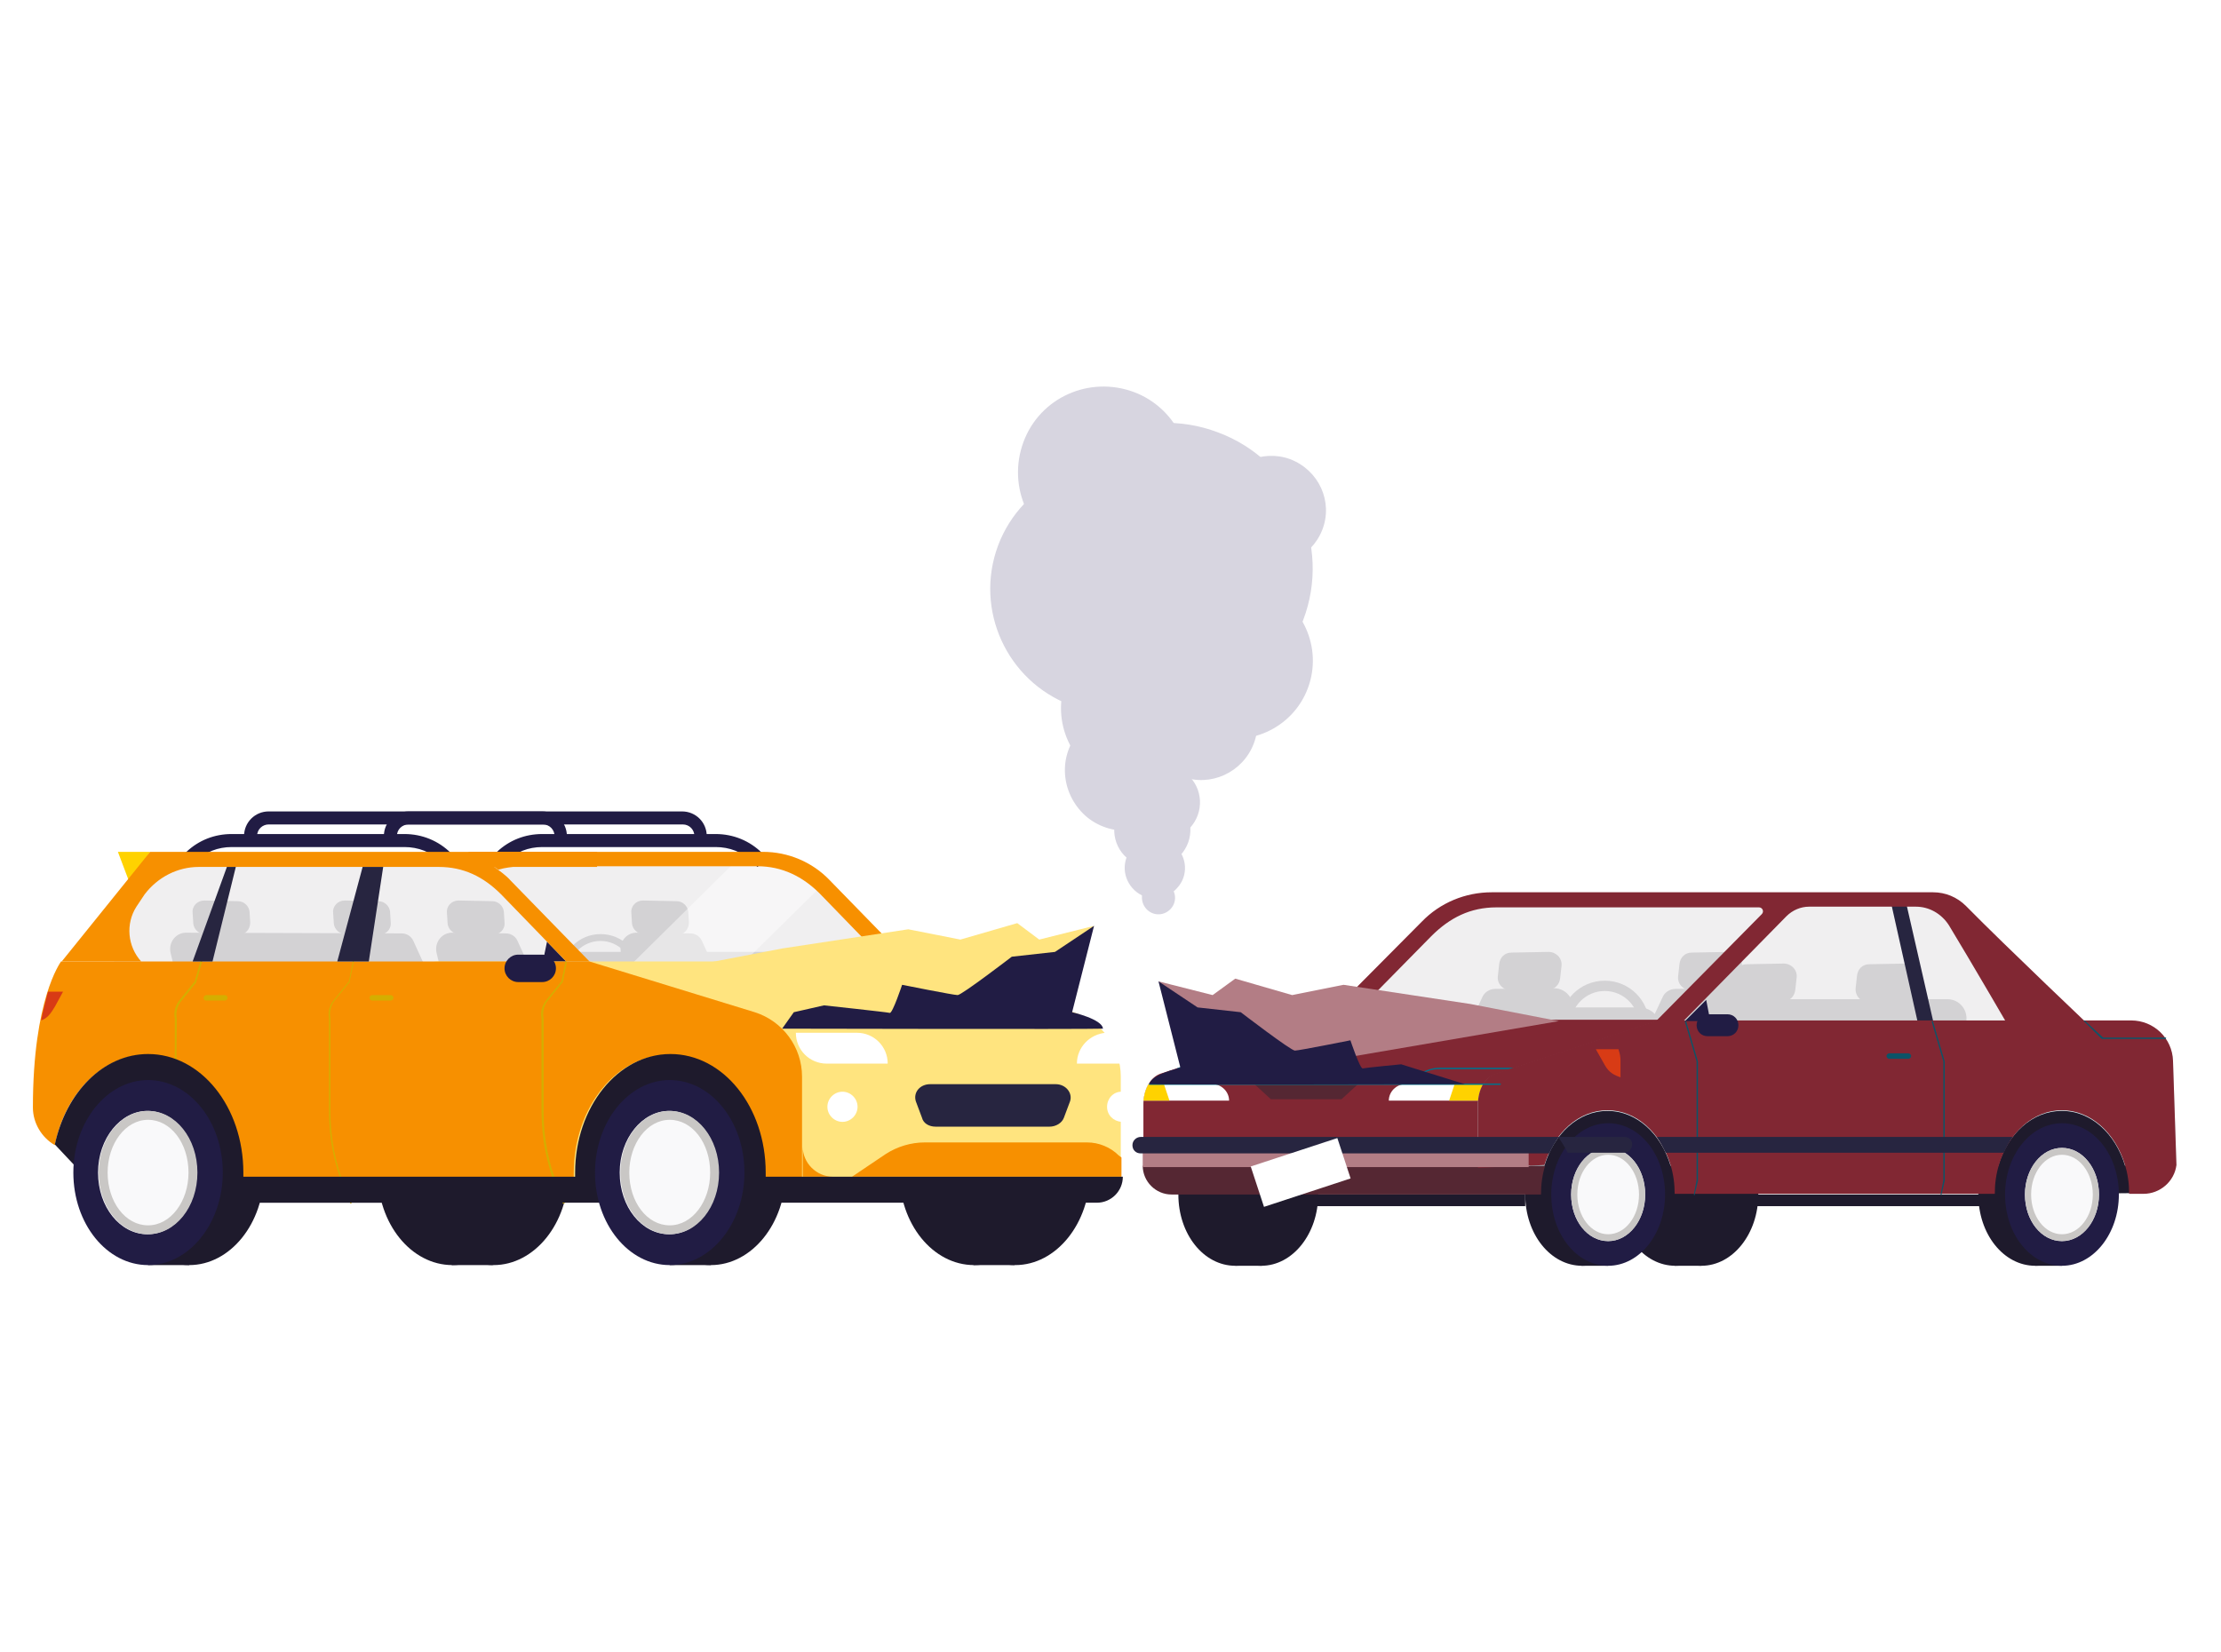 <?xml version="1.0" encoding="utf-8"?>
<!-- Generator: $$$/GeneralStr/196=Adobe Illustrator 27.6.0, SVG Export Plug-In . SVG Version: 6.00 Build 0)  -->
<svg version="1.1" id="Capa_1" xmlns="http://www.w3.org/2000/svg" xmlns:xlink="http://www.w3.org/1999/xlink" x="0px" y="0px"
	 viewBox="0 0 324 241" style="enable-background:new 0 0 324 241;" xml:space="preserve">
<style type="text/css">
	.st0{fill:#FFFFFF;}
	.st1{opacity:5.000310e-02;}
	.st2{clip-path:url(#SVGID_00000067215411778586981330000000447125751107990461_);fill:#FFFFFF;}
	.st3{clip-path:url(#SVGID_00000067215411778586981330000000447125751107990461_);fill:#C9C8C6;}
	.st4{fill:#3B3A42;}
	.st5{opacity:0.85;}
	.st6{clip-path:url(#SVGID_00000131355389350404132130000002167371351274317240_);fill:#D5D4D4;}
	.st7{opacity:0.45;}
	.st8{clip-path:url(#SVGID_00000118383632982252310310000008646177185625350047_);fill:#FFFFFF;}
	.st9{fill:#C9C8C6;}
	.st10{fill:#B37D85;}
	.st11{fill:#812733;}
	.st12{fill:#EBB728;}
	.st13{fill:#FAFAFA;}
	.st14{fill:#C4BCB6;}
	.st15{fill:#CDA9AD;}
	.st16{fill:#D5856E;}
	.st17{fill:#D5D4D4;}
	.st18{fill:#12100B;}
	.st19{fill:#AE6B56;}
	.st20{fill:#97D0D9;}
	.st21{fill:#026171;}
	.st22{fill:#1D1D1B;}
	.st23{fill:#706F6F;}
	.st24{fill:#552733;}
	.st25{clip-path:url(#SVGID_00000113345446995763053680000007010554415246650800_);fill:#C9C8C6;}
	.st26{clip-path:url(#SVGID_00000090252318463663445130000007765475586475751590_);fill:#C9C8C6;}
	.st27{clip-path:url(#SVGID_00000106835289913716366210000013535869912423308187_);fill:#EDEDED;}
	.st28{clip-path:url(#SVGID_00000102525754275103391590000004924570189848001408_);fill:#EDEDED;}
	.st29{clip-path:url(#SVGID_00000099661195297870907240000007693837698443990172_);fill:#FFFFFF;}
	.st30{clip-path:url(#SVGID_00000030487169562191989440000012352943701061716367_);fill:#EDEDED;}
	.st31{fill:#EDEDED;}
	.st32{clip-path:url(#SVGID_00000062879112157567789340000015085317421981569448_);fill:#12100B;}
	.st33{clip-path:url(#SVGID_00000062879112157567789340000015085317421981569448_);fill:#812733;}
	.st34{clip-path:url(#SVGID_00000062879112157567789340000015085317421981569448_);fill:#F8BB9D;}
	.st35{clip-path:url(#SVGID_00000062879112157567789340000015085317421981569448_);fill:url(#);}
	.st36{clip-path:url(#SVGID_00000062879112157567789340000015085317421981569448_);fill:#FFFFFF;}
	.st37{clip-path:url(#SVGID_00000062879112157567789340000015085317421981569448_);fill:#3B3A42;}
	.st38{clip-path:url(#SVGID_00000062879112157567789340000015085317421981569448_);}
	.st39{clip-path:url(#SVGID_00000062879112157567789340000015085317421981569448_);fill:#EAA482;}
	.st40{clip-path:url(#SVGID_00000062879112157567789340000015085317421981569448_);fill:#D8EDF2;}
	.st41{fill:#EFC553;}
	.st42{fill:url(#SVGID_00000034796753120096429120000008856079720249348505_);}
	.st43{fill:url(#SVGID_00000003827812140512835170000017371130597490561723_);}
	.st44{fill:url(#SVGID_00000150800314954762934580000010416329723690047403_);}
	.st45{fill:url(#SVGID_00000115494739397079333570000015363302472170321800_);}
	.st46{clip-path:url(#SVGID_00000098197217316272370880000011700701050922439069_);fill:#EDEDED;}
	.st47{fill:#BDBBBA;}
	.st48{clip-path:url(#SVGID_00000178900867098681906650000009986629503270655908_);fill:#FFFFFF;}
	.st49{clip-path:url(#SVGID_00000169533945142550916950000001955508898553351599_);fill:#FFFFFF;}
	.st50{clip-path:url(#SVGID_00000055675697492779421550000018084503473290169222_);fill:#FFFFFF;}
	.st51{fill:#9A8673;}
	.st52{fill:#E4E0DB;}
	.st53{fill:#D8A7A8;}
	.st54{fill:#C2B6AB;}
	.st55{fill:#E3DED8;}
	.st56{fill:#2B2522;}
	.st57{fill:#F7F8F8;}
	.st58{opacity:0.5;fill:#EBB728;}
	.st59{filter:url(#Adobe_OpacityMaskFilter);}
	
		.st60{clip-path:url(#SVGID_00000100352914553544901840000011651181425940303549_);fill:url(#SVGID_00000178170940175313146250000017196301358254473132_);}
	
		.st61{clip-path:url(#SVGID_00000100352914553544901840000011651181425940303549_);mask:url(#SVGID_00000129911383657963007560000006986756547156297867_);fill:url(#SVGID_00000065034889965973212040000017822987049854840224_);}
	.st62{filter:url(#Adobe_OpacityMaskFilter_00000057841476371333881010000015576564426946119607_);}
	
		.st63{clip-path:url(#SVGID_00000135670340122615311750000010248077316394784659_);fill:url(#SVGID_00000153705762527075656490000011374805665151475328_);}
	
		.st64{clip-path:url(#SVGID_00000135670340122615311750000010248077316394784659_);mask:url(#SVGID_00000087395941942911161790000010899191863150748606_);fill:url(#SVGID_00000138573763437729016750000001929869870105069746_);}
	.st65{clip-path:url(#SVGID_00000066513899161513392100000000466027966952482477_);fill:#EDEDED;}
	.st66{fill:#D5ECEF;}
	.st67{clip-path:url(#SVGID_00000061452973922551901700000000596395773572355214_);fill:#552733;}
	.st68{clip-path:url(#SVGID_00000061452973922551901700000000596395773572355214_);fill:#FFFFFF;}
	.st69{clip-path:url(#SVGID_00000061452973922551901700000000596395773572355214_);fill:#812733;}
	.st70{fill:#F79000;}
	.st71{fill:#E3E3E3;}
	.st72{fill:#FFD100;}
	.st73{fill:#D7D5E0;}
	.st74{fill:#FFFFFF;stroke:#000000;stroke-width:0.496;stroke-miterlimit:10;}
	.st75{fill:#3B3A43;}
	.st76{clip-path:url(#SVGID_00000079473187032410109900000010066232662974669964_);fill:#EDECED;}
	.st77{clip-path:url(#SVGID_00000047050149032135310490000014836290504214391974_);fill:#FFFFFF;}
	.st78{fill:#211C44;}
	.st79{fill:#272540;}
	.st80{fill:#D4AE00;}
	.st81{clip-path:url(#SVGID_00000079446892225128649760000010314445899576851331_);fill:#EDECED;}
	.st82{clip-path:url(#SVGID_00000031175811544818705140000006156972391211964863_);fill:#FFFFFF;}
	.st83{fill:#1E1A2C;}
	.st84{fill:#FFE47F;}
	.st85{fill:#FFD200;}
	.st86{fill:#D83B15;}
	.st87{fill:#F9F9FA;}
	.st88{fill:#C9C7C5;}
	.st89{clip-path:url(#SVGID_00000051366889653985863220000010604792129709615768_);fill:#EDECED;}
	.st90{fill:#00718C;}
	.st91{fill:#D4EBEF;}
	.st92{fill:#0C5468;}
	.st93{clip-path:url(#SVGID_00000029040636484926506520000010797063838179725454_);fill:#00718C;}
	.st94{clip-path:url(#SVGID_00000029040636484926506520000010797063838179725454_);fill:#FFFFFF;}
	.st95{clip-path:url(#SVGID_00000029040636484926506520000010797063838179725454_);fill:#FFD200;}
	.st96{clip-path:url(#SVGID_00000049921394389599883950000009448771303021657763_);}
	.st97{clip-path:url(#SVGID_00000061473613904941885230000013686763644432443067_);}
	.st98{clip-path:url(#SVGID_00000098943260861088294870000004630354644503448742_);}
	.st99{fill:#B6735A;}
	.st100{fill:#D2D0D0;}
	.st101{fill:#BDBABA;}
	.st102{fill:#683A29;}
	.st103{fill:#8B5744;}
	.st104{fill:#ECA684;}
</style>
<g>
	<path class="st75" d="M26.2,144.5l-1.3-5.4c-0.4-1.6,0.8-3.1,2.4-3l31.3,0.1c0.7,0,1.4,0.4,1.7,1.1l3.2,7L26.2,144.5z"/>
	<path class="st75" d="M55.3,136.4l-4.9-0.1c-0.9,0-1.6-0.7-1.7-1.5l-0.1-1.6c-0.1-1,0.7-1.8,1.7-1.8l4.9,0.1c0.9,0,1.6,0.7,1.7,1.5
		l0.1,1.6C57.1,135.6,56.3,136.4,55.3,136.4"/>
	<path class="st75" d="M34.8,136.4l-4.9-0.1c-0.9,0-1.6-0.7-1.7-1.5l-0.1-1.6c-0.1-1,0.7-1.8,1.7-1.8l4.9,0.1c0.9,0,1.6,0.7,1.7,1.5
		l0.1,1.6C36.5,135.6,35.8,136.4,34.8,136.4"/>
	<path class="st75" d="M91.9,144.5l-1.3-5.4c-0.4-1.6,0.8-3.1,2.4-3l7.7,0.1c0.7,0,1.4,0.4,1.7,1.1l3.2,7L91.9,144.5z"/>
	<path class="st75" d="M98.8,136.4l-4.9-0.1c-0.9,0-1.6-0.7-1.7-1.5l-0.1-1.6c-0.1-1,0.7-1.8,1.7-1.8l4.9,0.1c0.9,0,1.6,0.7,1.7,1.5
		l0.1,1.6C100.5,135.6,99.8,136.4,98.8,136.4"/>
	<path class="st75" d="M65,144.5l-1.3-5.4c-0.4-1.6,0.8-3.1,2.4-3l7.7,0.1c0.7,0,1.4,0.4,1.7,1.1l3.2,7L65,144.5z"/>
	<path class="st75" d="M71.9,136.4l-4.9-0.1c-0.9,0-1.6-0.7-1.7-1.5l-0.1-1.6c-0.1-1,0.7-1.8,1.7-1.8l4.9,0.1c0.9,0,1.6,0.7,1.7,1.5
		l0.1,1.6C73.7,135.6,72.9,136.4,71.9,136.4"/>
	<path class="st75" d="M87.6,147.7c-3.1,0-5.7-2.5-5.7-5.7c0-3.1,2.5-5.7,5.7-5.7s5.7,2.5,5.7,5.7C93.3,145.1,90.8,147.7,87.6,147.7
		 M87.6,137.3c-2.6,0-4.7,2.1-4.7,4.7s2.1,4.7,4.7,4.7s4.7-2.1,4.7-4.7S90.2,137.3,87.6,137.3"/>
	<path class="st75" d="M83.3,138.9h32.7c0.9,0,1.6,0.7,1.6,1.6H83.3V138.9z"/>
	<polygon class="st75" points="126.2,137.2 125.6,140.3 129.2,140.3 	"/>
	<g class="st5">
		<g>
			<defs>
				<rect id="SVGID_00000011006181601731957890000017538019526173852800_" x="16.2" y="125.4" width="116.2" height="17"/>
			</defs>
			<clipPath id="SVGID_00000003102385543329456210000009692225479214827916_">
				<use xlink:href="#SVGID_00000011006181601731957890000017538019526173852800_"  style="overflow:visible;"/>
			</clipPath>
			<path style="clip-path:url(#SVGID_00000003102385543329456210000009692225479214827916_);fill:#EDECED;" d="M20,125.4h89.8
				c3.8,0,7.4,1.5,10,4.2l12.6,12.8H16.2L20,125.4z"/>
		</g>
	</g>
	<g class="st7">
		<g>
			<defs>
				<rect id="SVGID_00000106121508015484150310000016627237467616458674_" x="90.4" y="125.4" width="29.2" height="17"/>
			</defs>
			<clipPath id="SVGID_00000036235522719840893020000005168801209451898521_">
				<use xlink:href="#SVGID_00000106121508015484150310000016627237467616458674_"  style="overflow:visible;"/>
			</clipPath>
			<path style="clip-path:url(#SVGID_00000036235522719840893020000005168801209451898521_);fill:#FFFFFF;" d="M107.6,125.4h2.1
				c3.7,0,7.2,1.5,9.9,4.1l-13.1,12.9H90.4L107.6,125.4z"/>
		</g>
	</g>
	<path class="st83" d="M61.1,171.1c0,7.5,4.9,13.5,10.9,13.5c6,0,10.9-6.1,10.9-13.5c0-7.5-4.9-13.5-10.9-13.5
		C65.9,157.6,61.1,163.7,61.1,171.1"/>
	<path class="st83" d="M137.2,171.1c0,7.5,4.9,13.5,10.9,13.5c6,0,10.9-6.1,10.9-13.5c0-7.5-4.9-13.5-10.9-13.5
		C142,157.6,137.2,163.7,137.2,171.1"/>
	<rect x="142" y="157.6" class="st83" width="6" height="27"/>
	<path class="st83" d="M131.2,171.1c0,7.5,4.9,13.5,10.9,13.5c6,0,10.9-6.1,10.9-13.5c0-7.5-4.9-13.5-10.9-13.5
		C136,157.6,131.2,163.7,131.2,171.1"/>
	<rect x="65.9" y="157.6" class="st83" width="6" height="27"/>
	<path class="st83" d="M55.1,171.1c0,7.5,4.9,13.5,10.9,13.5c6,0,10.9-6.1,10.9-13.5c0-7.5-4.9-13.5-10.9-13.5
		C59.9,157.6,55.1,163.7,55.1,171.1"/>
	<path class="st78" d="M110.5,126.5l-0.7-0.7c-1.5-1.5-3.4-2.2-5.4-2.2H79.1c-2,0-3.8,0.7-5.3,2.1l-0.7,0.7l-1.3-1.4l0.7-0.7
		c1.8-1.7,4.1-2.6,6.6-2.6h25.3c2.6,0,5,1,6.8,2.8l0.7,0.7L110.5,126.5z"/>
	<path class="st78" d="M132.7,143.3h3.5c1.1,0,2-0.9,2-2c0-1.1-0.9-2-2-2h-3.5c-1.1,0-2,0.9-2,2
		C130.7,142.4,131.6,143.3,132.7,143.3"/>
	<path class="st78" d="M65.1,126.5l-0.7-0.7c-1.5-1.5-3.4-2.2-5.4-2.2H33.8c-2,0-3.8,0.7-5.3,2.1l-0.7,0.7l-1.3-1.4l0.7-0.7
		c1.8-1.7,4.1-2.6,6.6-2.6H59c2.6,0,5,1,6.8,2.8l0.7,0.7L65.1,126.5z"/>
	<path class="st84" d="M63.9,140.3h68.6l24.1,7.4c4.1,1.3,6.9,5.1,6.9,9.4v14.7H78.9l-13.6-4.1c-2.6-0.8-4.5-3.2-4.5-6v-18.3
		C60.9,141.6,62.2,140.3,63.9,140.3"/>
	<path class="st83" d="M16.7,171.1c0,7.5,4.9,13.5,10.9,13.5c6,0,10.9-6.1,10.9-13.5c0-7.5-4.9-13.5-10.9-13.5
		C21.5,157.6,16.7,163.7,16.7,171.1"/>
	<path class="st83" d="M92.8,171.1c0,7.5,4.9,13.5,10.9,13.5c6,0,10.9-6.1,10.9-13.5c0-7.5-4.9-13.5-10.9-13.5
		C97.6,157.6,92.8,163.7,92.8,171.1"/>
	<path class="st70" d="M134.9,166.7h23.7c1.7,0,3.4,0.7,4.6,1.9l0.4,0.3v2.8h-39.3l4.9-3.3C130.9,167.3,132.9,166.7,134.9,166.7"/>
	<path class="st70" d="M117.1,171.7h4.4c-2.4,0-4.4-2-4.4-4.4V171.7z"/>
	<path class="st0" d="M120.7,161.5c0,1.2,1,2.2,2.2,2.2c1.2,0,2.2-1,2.2-2.2c0-1.2-1-2.2-2.2-2.2
		C121.7,159.3,120.7,160.3,120.7,161.5"/>
	<path class="st0" d="M163.6,163.7c-1.2-0.1-2.1-1-2.1-2.2c0-1.2,0.9-2.2,2.1-2.2V163.7z"/>
	<polygon class="st85" points="21.9,124.3 17.2,124.3 18.9,128.8 	"/>
	<polygon class="st78" points="79.8,137.4 79.2,140.3 82.6,140.3 	"/>
	<path class="st78" d="M103.2,123h-1.9v-1c0-0.9-0.7-1.7-1.7-1.7H59.6c-0.9,0-1.7,0.7-1.7,1.7v1H56v-1c0-2,1.6-3.6,3.6-3.6h39.9
		c2,0,3.6,1.6,3.6,3.6V123z"/>
	<path class="st78" d="M82.8,123h-1.9v-1c0-0.9-0.7-1.7-1.7-1.7H39.2c-0.9,0-1.7,0.7-1.7,1.7v1h-1.9v-1c0-2,1.6-3.6,3.6-3.6h39.9
		c2,0,3.6,1.6,3.6,3.6V123z"/>
	<rect x="97.7" y="157.6" class="st83" width="6" height="27"/>
	<rect x="21.6" y="157.6" class="st83" width="6" height="27"/>
	<path class="st70" d="M87.1,124.3H64.8H37.6H21.9L9,140.3h11.6c-2-2.2-2.3-5.5-0.7-8l1.2-1.8c1.9-2.5,4.8-4,7.9-4h8.5H64
		c3.6,0,6.5,1.4,9.1,4l9.5,9.8H86l-11.5-11.8c-0.7-0.8-1.6-1.4-2.4-2h15V124.3z"/>
	<path class="st70" d="M72.7,126.9c-1.4-1-2.9-1.7-4.6-2.2l0.3-0.4h42.9c3.7,0,7.2,1.5,9.7,4.1l11.5,11.8h-3.4l-9.5-9.8
		c-2.5-2.5-5.5-4-9.1-4H75.7C74.7,126.5,73.7,126.6,72.7,126.9"/>
	<path class="st79" d="M136.5,164.4h16.6c0.9,0,1.8-0.5,2.1-1.3l0.9-2.4c0.4-1.2-0.6-2.5-2.1-2.5h-18.3c-1.5,0-2.5,1.2-2.1,2.5
		l0.9,2.4C134.7,163.9,135.5,164.4,136.5,164.4"/>
	<path class="st70" d="M9.2,140.3H86l24.1,7.4c4.1,1.3,6.9,5.1,6.9,9.4v14.7h-5.5c0-0.2,0-0.4,0-0.6c0-9.5-6.2-17.3-13.9-17.3
		s-13.9,7.7-13.9,17.3c0,0.2,0,0.4,0,0.6H35.4c0-0.2,0-0.4,0-0.6c0-9.5-6.2-17.3-13.9-17.3c-6.5,0-12,5.6-13.5,13.2
		c-1.9-1.1-3.2-3.2-3.2-5.5c0-15.8,4-21.1,4.1-21.3C9.1,140.3,9.1,140.3,9.2,140.3"/>
	<path class="st86" d="M7,144.7h2.2L8,146.9c-0.6,1-1.1,1.7-2,2C6.3,147.3,6.7,145.9,7,144.7"/>
	<path class="st80" d="M82.1,175.6l-0.9-2.2c-1.5-3.6-2.2-7.4-2.2-11.2l0-13.6c-0.2-1,0.1-2,0.8-2.8l2.1-2.6l0.6-2.9l0.2,0l-0.6,3
		l-2.1,2.6c-0.6,0.7-0.9,1.7-0.7,2.7l0,13.6c0,3.8,0.7,7.6,2.2,11.2l0.9,2.2L82.1,175.6z"/>
	<path class="st80" d="M25.7,158.1h-0.2l0-9.5c-0.2-1,0.1-2,0.8-2.8l2.1-2.6l4.8-16.7l0.2,0.1l-4.8,16.8l-2.1,2.6
		c-0.6,0.7-0.9,1.7-0.7,2.7L25.7,158.1z"/>
	<path class="st80" d="M51.1,175.6l-0.9-2.2c-1.5-3.6-2.2-7.4-2.2-11.2l0-13.6c-0.2-1,0.1-2,0.8-2.8l2.1-2.6l3.3-16.6l0.2,0
		L51,143.3l-2.1,2.6c-0.6,0.7-0.9,1.7-0.7,2.7l0,13.6c0,3.8,0.7,7.6,2.2,11.2l0.9,2.2L51.1,175.6z"/>
	<path class="st80" d="M54.3,146h2.7c0.2,0,0.4-0.2,0.4-0.4c0-0.2-0.2-0.4-0.4-0.4h-2.7c-0.2,0-0.4,0.2-0.4,0.4
		C53.9,145.8,54.1,146,54.3,146"/>
	<path class="st80" d="M30.1,146h2.7c0.2,0,0.4-0.2,0.4-0.4c0-0.2-0.2-0.4-0.4-0.4h-2.7c-0.2,0-0.4,0.2-0.4,0.4
		C29.7,145.8,29.8,146,30.1,146"/>
	<path class="st78" d="M75.6,143.3h3.5c1.1,0,2-0.9,2-2c0-1.1-0.9-2-2-2h-3.5c-1.1,0-2,0.9-2,2C73.6,142.4,74.5,143.3,75.6,143.3"/>
	<path class="st83" d="M21.6,153.8c7.7,0,13.9,7.7,13.9,17.3c0,0.2,0,0.4,0,0.6h48.4c0-0.2,0-0.4,0-0.6c0-9.5,6.2-17.3,13.9-17.3
		c7.7,0,13.9,7.7,13.9,17.3c0,0.2,0,0.4,0,0.6h3.1l0,0h49c0,2.1-1.7,3.8-3.8,3.8H16l-8-8.5C9.6,159.5,15,153.8,21.6,153.8"/>
	<path class="st78" d="M86.8,171.1c0,7.5,4.9,13.5,10.9,13.5c6,0,10.9-6.1,10.9-13.5c0-7.5-4.9-13.5-10.9-13.5
		C91.7,157.6,86.8,163.7,86.8,171.1"/>
	<path class="st87" d="M90.4,171.1c0,5,3.2,9,7.2,9c4,0,7.2-4,7.2-9c0-5-3.2-9-7.2-9C93.7,162.1,90.4,166.1,90.4,171.1"/>
	<path class="st88" d="M97.7,163.4c3.3,0,5.9,3.4,5.9,7.7c0,4.2-2.6,7.7-5.9,7.7c-3.3,0-5.9-3.4-5.9-7.7
		C91.8,166.9,94.4,163.4,97.7,163.4 M97.7,162.1c-4,0-7.2,4-7.2,9c0,5,3.2,9,7.2,9c4,0,7.2-4,7.2-9
		C104.9,166.1,101.7,162.1,97.7,162.1"/>
	<path class="st78" d="M10.7,171.1c0,7.5,4.9,13.5,10.9,13.5c6,0,10.9-6.1,10.9-13.5c0-7.5-4.9-13.5-10.9-13.5
		C15.6,157.6,10.7,163.7,10.7,171.1"/>
	<path class="st87" d="M14.3,171.1c0,5,3.2,9,7.2,9c4,0,7.2-4,7.2-9c0-5-3.2-9-7.2-9C17.6,162.1,14.3,166.1,14.3,171.1"/>
	<path class="st88" d="M21.6,163.4c3.3,0,5.9,3.4,5.9,7.7c0,4.2-2.6,7.7-5.9,7.7c-3.3,0-5.9-3.4-5.9-7.7
		C15.7,166.9,18.3,163.4,21.6,163.4 M21.6,162.1c-4,0-7.2,4-7.2,9c0,5,3.2,9,7.2,9c4,0,7.2-4,7.2-9
		C28.8,166.1,25.6,162.1,21.6,162.1"/>
	<path class="st0" d="M120.6,155.2h8.9c0-2.5-2-4.5-4.5-4.5h-8.9C116.1,153.2,118.1,155.2,120.6,155.2"/>
	<path class="st0" d="M161.3,150.7c-2.3,0.2-4.2,2.1-4.2,4.5h6.3C163.1,153.5,162.3,152,161.3,150.7"/>
	<polygon class="st79" points="28.1,140.3 31,140.3 34.4,126.5 33.1,126.5 	"/>
	<polygon class="st79" points="49.2,140.3 53.8,140.3 55.9,126.5 52.9,126.5 	"/>
	<path class="st75" d="M285.4,155.2l1.4-6c0.4-1.7-0.9-3.4-2.7-3.4l-27.5,0l-4.2,0c-0.8,0-1.6,0.5-1.9,1.3l-3.6,7.7L285.4,155.2z"/>
	<path class="st75" d="M240.5,156.4l1.6-6c0.4-1.7-1-3.4-3-3.4l-30.6,0l-4.6,0c-0.9,0-1.8,0.5-2.2,1.3l-4,7.7L240.5,156.4z"/>
	<path class="st75" d="M254.3,153.6l1.4-6c0.4-1.7-0.9-3.4-2.7-3.4l-8.6,0.1c-0.8,0-1.6,0.5-1.9,1.3l-3.6,7.7L254.3,153.6z"/>
	<path class="st75" d="M246.7,144.5l5.4-0.1c1,0,1.7-0.7,1.8-1.7l0.2-1.8c0.1-1.1-0.8-2-1.9-2l-5.4,0.1c-1,0-1.7,0.7-1.8,1.7
		l-0.2,1.8C244.7,143.6,245.6,144.5,246.7,144.5"/>
	<path class="st75" d="M234.1,156.1c-3.6,0-6.5-2.9-6.5-6.5c0-3.6,2.9-6.5,6.5-6.5c3.6,0,6.5,2.9,6.5,6.5
		C240.6,153.2,237.7,156.1,234.1,156.1 M234.1,144.6c-2.8,0-5,2.3-5,5c0,2.8,2.3,5,5,5c2.8,0,5-2.3,5-5
		C239.1,146.9,236.9,144.6,234.1,144.6"/>
	<path class="st75" d="M228,153.6l1.4-6c0.4-1.7-0.9-3.4-2.7-3.4l-8.6,0.1c-0.8,0-1.6,0.5-1.9,1.3l-3.6,7.7L228,153.6z"/>
	<path class="st75" d="M220.4,144.5l5.4-0.1c1,0,1.7-0.7,1.8-1.7l0.2-1.8c0.1-1.1-0.8-2-1.9-2l-5.4,0.1c-1,0-1.7,0.7-1.8,1.7
		l-0.2,1.8C218.4,143.6,219.3,144.5,220.4,144.5"/>
	<path class="st75" d="M254.7,146.2l5.4-0.1c1,0,1.7-0.7,1.8-1.7l0.2-1.8c0.1-1.1-0.8-2-1.9-2l-5.4,0.1c-1,0-1.7,0.7-1.8,1.7
		l-0.2,1.8C252.7,145.3,253.6,146.3,254.7,146.2"/>
	<path class="st75" d="M272.6,146.2l5.4-0.1c1,0,1.7-0.7,1.8-1.7l0.2-1.8c0.1-1.1-0.8-2-1.9-2l-5.4,0.1c-1,0-1.7,0.7-1.8,1.7
		l-0.2,1.8C270.6,145.3,271.5,146.3,272.6,146.2"/>
	<g class="st5">
		<g>
			<defs>
				<rect id="SVGID_00000112593509104115694020000009087380520865128328_" x="193.3" y="130.6" width="108.7" height="18.8"/>
			</defs>
			<clipPath id="SVGID_00000162317198994338093770000004656529237013916592_">
				<use xlink:href="#SVGID_00000112593509104115694020000009087380520865128328_"  style="overflow:visible;"/>
			</clipPath>
			<path style="clip-path:url(#SVGID_00000162317198994338093770000004656529237013916592_);fill:#EDECED;" d="M289.6,136.8
				c-3.9-4-9.3-6.2-14.8-6.2h-16.3h-21.6h-16.3c-5.6,0-10.9,2.2-14.8,6.2l-12.4,12.6h45h1.6H302L289.6,136.8z"/>
		</g>
	</g>
	<path class="st83" d="M188.5,174.3c0,5.7-3.7,10.4-8.3,10.4c-4.6,0-8.3-4.6-8.3-10.4c0-5.7,3.7-10.4,8.3-10.4
		C184.8,163.9,188.5,168.5,188.5,174.3"/>
	<rect x="180.2" y="163.9" class="st83" width="3.9" height="20.8"/>
	<path class="st83" d="M192.3,174.3c0,5.7-3.7,10.4-8.3,10.4c-4.6,0-8.3-4.6-8.3-10.4c0-5.7,3.7-10.4,8.3-10.4
		C188.6,163.9,192.3,168.5,192.3,174.3"/>
	<path class="st11" d="M193.2,148.8l-23.7,7.8c-1.8,0.5-2.7,2.6-2.7,4.5v8.9h101.8l-26.4-21.2H193.2z"/>
	<path class="st83" d="M252.7,174.3c0,5.7-3.7,10.4-8.3,10.4s-8.3-4.6-8.3-10.4c0-5.7,3.7-10.4,8.3-10.4S252.7,168.5,252.7,174.3"/>
	<rect x="244.3" y="163.9" class="st83" width="3.9" height="20.8"/>
	<path class="st83" d="M256.5,174.3c0,5.7-3.7,10.4-8.3,10.4c-4.6,0-8.3-4.6-8.3-10.4c0-5.7,3.7-10.4,8.3-10.4
		C252.8,163.9,256.5,168.5,256.5,174.3"/>
	<polygon class="st83" points="311.3,161 290.9,161 290.9,174.3 311.1,174.1 	"/>
	<path class="st83" d="M305.2,174.3c0,5.7-3.7,10.4-8.3,10.4c-4.6,0-8.3-4.6-8.3-10.4c0-5.7,3.7-10.4,8.3-10.4
		C301.5,163.9,305.2,168.5,305.2,174.3"/>
	<polygon class="st83" points="245.5,162.1 220.9,162.1 224.8,174.3 245.5,174.3 	"/>
	<path class="st83" d="M239.1,174.3c0,5.7-3.7,10.4-8.3,10.4c-4.6,0-8.3-4.6-8.3-10.4c0-5.7,3.7-10.4,8.3-10.4
		C235.3,163.9,239.1,168.5,239.1,174.3"/>
	<rect x="230.7" y="163.9" class="st83" width="3.9" height="20.8"/>
	<path class="st78" d="M242.9,174.3c0,5.7-3.7,10.4-8.3,10.4c-4.6,0-8.3-4.6-8.3-10.4c0-5.7,3.7-10.4,8.3-10.4
		C239.2,163.9,242.9,168.5,242.9,174.3"/>
	<path class="st87" d="M240,174.3c0,3.7-2.4,6.8-5.4,6.8c-3,0-5.4-3-5.4-6.8c0-3.7,2.4-6.8,5.4-6.8C237.6,167.5,240,170.5,240,174.3
		"/>
	<path class="st88" d="M234.6,168.5c2.5,0,4.5,2.6,4.5,5.8c0,3.2-2,5.8-4.5,5.8c-2.5,0-4.5-2.6-4.5-5.8
		C230.1,171.1,232.1,168.5,234.6,168.5 M234.6,167.5c-3,0-5.4,3-5.4,6.8s2.4,6.8,5.4,6.8c3,0,5.4-3,5.4-6.8S237.6,167.5,234.6,167.5
		"/>
	<rect x="296.9" y="163.9" class="st83" width="3.9" height="20.8"/>
	<path class="st78" d="M309.1,174.3c0,5.7-3.7,10.4-8.3,10.4c-4.6,0-8.3-4.6-8.3-10.4c0-5.7,3.7-10.4,8.3-10.4
		C305.4,163.9,309.1,168.5,309.1,174.3"/>
	<path class="st87" d="M306.2,174.3c0,3.7-2.4,6.8-5.4,6.8c-3,0-5.4-3-5.4-6.8c0-3.7,2.4-6.8,5.4-6.8
		C303.8,167.5,306.2,170.5,306.2,174.3"/>
	<path class="st88" d="M300.8,168.5c2.5,0,4.5,2.6,4.5,5.8c0,3.2-2,5.8-4.5,5.8c-2.5,0-4.5-2.6-4.5-5.8
		C296.3,171.1,298.3,168.5,300.8,168.5 M300.8,167.5c-3,0-5.4,3-5.4,6.8s2.4,6.8,5.4,6.8c3,0,5.4-3,5.4-6.8S303.8,167.5,300.8,167.5
		"/>
	<rect x="180.9" y="174.3" class="st83" width="41.6" height="1.7"/>
	<rect x="247.3" y="174.3" class="st83" width="43.4" height="1.7"/>
	<path class="st90" d="M218.6,158.3C218.5,158.3,218.5,158.2,218.6,158.3c-0.1,0-0.1-0.1-0.1-0.1c0.2-0.3,0.9-0.6,1.8-1
		c0.8-0.4,1.9-0.8,2-1.2h-12.4c-1.6,0-3.2,0.9-4,2.3c0,0-0.1,0.1-0.1,0c0,0-0.1-0.1,0-0.1c0.9-1.5,2.5-2.4,4.2-2.4h12.6
		c0.1,0,0.1,0,0.1,0.1c0,0.5-1.1,1-2.2,1.5C219.6,157.6,218.8,157.9,218.6,158.3C218.6,158.2,218.6,158.3,218.6,158.3"/>
	<polygon class="st24" points="195.7,160.4 185.4,160.4 183,158.2 198.1,158.2 	"/>
	<path class="st0" d="M217.5,160.6h-14.9c0-1.3,1.1-2.4,2.4-2.4h12.5V160.6z"/>
	<polygon class="st85" points="219.6,160.6 211.4,160.6 212.2,158.2 219.6,158.2 	"/>
	<path class="st24" d="M166.7,170.1c0,2.3,1.9,4.2,4.2,4.2h53.9c0-1.5,0.2-2.9,0.6-4.2H166.7z"/>
	<polygon class="st79" points="275.9,131.9 278.1,131.9 282.4,150.7 280.1,150.7 	"/>
	<path class="st91" d="M300.8,162.1c4.2,0,7.8,3.3,9.2,8h7.5l-0.5-15.2c-0.1-3.3-2.8-5.9-6.1-5.9h-69.2l-23.4,7.7
		c-1.8,0.5-2.7,2.6-2.7,4.5v8.9h9.7c1.4-4.7,5-8,9.2-8c4.2,0,7.8,3.3,9.2,8h47.8C292.9,165.4,296.5,162.1,300.8,162.1"/>
	<path class="st11" d="M317,154.8c-0.1-3.3-2.8-5.9-6.1-5.9h-69.2l-23.4,7.7c-1.8,0.5-2.7,2.6-2.7,4.5v9.3l9.7-0.4
		c1.4-4.7,5-8,9.2-8c4.2,0,7.8,3.3,9.2,8c0.4,1.3,0.6,2.7,0.6,4.2H291c0-1.5,0.2-2.9,0.6-4.2c1.4-4.7,5-8,9.2-8s7.8,3.3,9.2,8
		c0.4,1.3,0.6,2.7,0.6,4.2h2.1c2.4,0,4.5-1.8,4.8-4.2L317,154.8z"/>
	<path class="st92" d="M247.2,174.4C247.2,174.4,247.2,174.4,247.2,174.4c-0.1,0-0.1-0.1-0.1-0.1l0.4-2.1l0-17.3l-1.7-5.8
		c0-0.1,0-0.1,0.1-0.1c0.1,0,0.1,0,0.1,0.1l1.7,5.8c0,0,0,0,0,0v17.4L247.2,174.4C247.3,174.3,247.3,174.4,247.2,174.4"/>
	<path class="st92" d="M283.2,174.4C283.2,174.4,283.2,174.4,283.2,174.4c-0.1,0-0.1-0.1-0.1-0.1l0.4-2.1l0-17.3l-1.7-5.8
		c0-0.1,0-0.1,0.1-0.1c0.1,0,0.1,0,0.1,0.1l1.7,5.8c0,0,0,0,0,0v17.4L283.2,174.4C283.3,174.3,283.3,174.4,283.2,174.4"/>
	<path class="st79" d="M237,165.9h-0.2h-6h-3.5c0.5,0.7,1,1.5,1.4,2.3h2.1h6h0.1c0.6,0,1.2-0.5,1.2-1.2S237.6,165.9,237,165.9"/>
	<g>
		<defs>
			<path id="SVGID_00000148638533309108350930000015706548370794010814_" d="M193.2,148.8l-23.7,7.8c-1.8,0.5-2.7,2.6-2.7,4.5v8.9
				h101.8l-26.4-21.2H193.2z"/>
		</defs>
		<clipPath id="SVGID_00000035524952586410749440000011648792475671586226_">
			<use xlink:href="#SVGID_00000148638533309108350930000015706548370794010814_"  style="overflow:visible;"/>
		</clipPath>
		<path style="clip-path:url(#SVGID_00000035524952586410749440000011648792475671586226_);fill:#00718C;" d="M176.2,158.3
			C176.2,158.3,176.1,158.2,176.2,158.3c-0.9-1.5-2.4-2.4-4.1-2.4h-9.2c0,0.8,0.2,1.5,0.6,2.2c0,0,0,0.1,0,0.1c0,0-0.1,0-0.1,0
			c-0.4-0.7-0.6-1.6-0.6-2.4c0-0.1,0-0.1,0.1-0.1h9.3c1.7,0,3.3,0.9,4.2,2.4C176.3,158.2,176.3,158.2,176.2,158.3
			C176.2,158.2,176.2,158.3,176.2,158.3"/>
		<path style="clip-path:url(#SVGID_00000035524952586410749440000011648792475671586226_);fill:#FFFFFF;" d="M164.4,160.6h14.9
			c0-1.3-1.1-2.4-2.4-2.4h-12.5V160.6z"/>
		<polygon style="clip-path:url(#SVGID_00000035524952586410749440000011648792475671586226_);fill:#FFD200;" points="162.3,160.6 
			170.6,160.6 169.8,158.2 162.3,158.2 		"/>
	</g>
	<path class="st92" d="M278.4,154.5h-2.8c-0.2,0-0.4-0.2-0.4-0.4c0-0.2,0.2-0.4,0.4-0.4h2.8c0.2,0,0.4,0.2,0.4,0.4
		C278.8,154.3,278.6,154.5,278.4,154.5"/>
	<path class="st90" d="M218.9,158.3h-51.2c-0.1,0-0.1,0-0.1-0.1s0-0.1,0.1-0.1h51.2C218.9,158.1,219,158.1,218.9,158.3
		C219,158.2,218.9,158.3,218.9,158.3"/>
	<rect x="166.7" y="167.1" class="st10" width="56.3" height="3.2"/>
	<path class="st79" d="M227.4,165.9h-61c-0.6,0-1.2,0.5-1.2,1.2s0.5,1.2,1.2,1.2H226C226.4,167.4,226.9,166.6,227.4,165.9"/>
	<polygon class="st78" points="245.8,149 249.5,149 248.9,145.9 	"/>
	<path class="st78" d="M252,151.2h-2.9c-0.9,0-1.6-0.7-1.6-1.6c0-0.9,0.7-1.6,1.6-1.6h2.9c0.9,0,1.6,0.7,1.6,1.6
		C253.6,150.5,252.9,151.2,252,151.2"/>
	<path class="st11" d="M305.9,150.7c0,0-13.3-12.6-19.1-18.5c-1.3-1.3-3-2-4.8-2l-29.9,0h-34.5c-3.8,0-7.5,1.5-10.2,4.3l-14.2,14.3
		h3.6l12-12.2c2.7-2.7,5.7-4.2,9.5-4.2h38.3c0.5,0,0.8,0.6,0.4,1l-17,17.2h4l16.6-16.9c0.9-0.9,2.1-1.4,3.3-1.4h15.6
		c1.9,0,3.7,1,4.8,2.7c3.1,5.1,9.2,15.6,9.2,15.6h1.6l0.6,1.4l8.6-0.7l-0.3-0.7H305.9z"/>
	<path class="st92" d="M315.9,151.6h-9.2c0,0,0,0-0.1,0L304,149c0,0,0-0.1,0-0.1c0,0,0.1,0,0.1,0l2.7,2.5h9.2
		C316,151.4,316,151.5,315.9,151.6C316,151.6,316,151.6,315.9,151.6"/>
	<path class="st86" d="M236.4,154.8c0-0.6-0.1-1.1-0.3-1.7h-3.3l1.3,2.3c0.6,1.1,1.4,1.5,2.3,1.8L236.4,154.8z"/>
	<polygon class="st10" points="169,143.2 176.9,145.2 180.2,142.8 188.5,145.2 196,143.7 214.5,146.5 227.4,149 195.3,154.5 
		180,155.2 	"/>
	<path class="st78" d="M169,143.2l3.2,12.6c0,0-4.4,1-4.5,2.4c2.1,0.1,46,0,46,0l-9.3-2.9c0,0-5.2,0.5-5.6,0.6
		c-0.4,0.1-1.8-4.1-1.8-4.1s-7.5,1.5-8.1,1.5c-0.6,0-7.9-5.6-7.9-5.6l-6.3-0.7L169,143.2z"/>
	<polygon class="st84" points="159.6,135.1 151.6,137.1 148.4,134.7 140.1,137.1 132.5,135.6 114.1,138.4 101.1,140.9 133.3,146.4 
		148.6,147.1 	"/>
	<path class="st78" d="M159.6,135.1l-3.2,12.6c0,0,4.4,1,4.5,2.4c-2.1,0.1-46.8,0-46.8,0l1.7-2.4l4.4-1c0,0,9.3,1,9.6,1.1
		c0.4,0.1,1.8-4.1,1.8-4.1s7.5,1.5,8.1,1.5c0.6,0,7.9-5.6,7.9-5.6l6.3-0.7L159.6,135.1z"/>
	<rect x="183.1" y="168" transform="matrix(0.95 -0.312 0.312 0.95 -43.904 67.739)" class="st0" width="13.3" height="6.2"/>
	<path class="st73" d="M177,107.4c-2.2,5.9-8.8,8.9-14.8,6.7c-5.9-2.2-8.9-8.8-6.7-14.8c2.2-5.9,8.8-8.9,14.8-6.7
		C176.3,94.9,179.3,101.5,177,107.4"/>
	<path class="st73" d="M179.5,92.3c-3.5,9.3-13.9,14.1-23.3,10.6c-9.3-3.5-14.1-13.9-10.6-23.3c3.5-9.3,13.9-14.1,23.3-10.6
		C178.3,72.5,183.1,83,179.5,92.3"/>
	<path class="st73" d="M172.7,73.3c-2.4,6.5-9.6,9.7-16.1,7.3c-6.5-2.4-9.7-9.6-7.3-16.1c2.4-6.5,9.6-9.7,16.1-7.3
		C171.8,59.6,175.1,66.8,172.7,73.3"/>
	<path class="st73" d="M157.6,106.6c3.2-3.6,8.8-3.9,12.4-0.7c3.6,3.2,3.9,8.8,0.7,12.4c-3.2,3.6-8.8,3.9-12.4,0.7
		C154.7,115.7,154.3,110.2,157.6,106.6"/>
	<path class="st73" d="M167.2,129.4c0.9-1,2.4-1.1,3.4-0.2c1,0.9,1.1,2.4,0.2,3.4c-0.9,1-2.4,1.1-3.4,0.2
		C166.4,131.9,166.3,130.3,167.2,129.4"/>
	<path class="st73" d="M165.2,123.7c1.6-1.8,4.4-2,6.2-0.3c1.8,1.6,2,4.4,0.3,6.2c-1.6,1.8-4.4,2-6.2,0.3
		C163.7,128.2,163.6,125.5,165.2,123.7"/>
	<path class="st73" d="M164,117.4c2-2.3,5.5-2.5,7.8-0.4c2.3,2,2.5,5.5,0.4,7.8c-2,2.3-5.5,2.5-7.8,0.4
		C162.1,123.2,161.9,119.7,164,117.4"/>
	<path class="st73" d="M165.4,113.4c2-2.3,5.5-2.5,7.8-0.4c2.3,2,2.5,5.5,0.4,7.8c-2,2.3-5.5,2.5-7.8,0.4
		C163.6,119.1,163.4,115.6,165.4,113.4"/>
	<path class="st73" d="M192.9,77.3c-1.6,4.1-6.2,6.2-10.3,4.7c-4.1-1.6-6.2-6.2-4.7-10.3c1.6-4.1,6.2-6.2,10.3-4.7
		C192.4,68.6,194.5,73.2,192.9,77.3"/>
	<path class="st73" d="M190.8,100.4c-2.2,5.9-8.8,8.9-14.8,6.7c-5.9-2.2-8.9-8.8-6.7-14.8s8.8-8.9,14.8-6.7
		C190,87.9,193,94.5,190.8,100.4"/>
	<path class="st73" d="M190.1,90.5c-4.1,11-16.4,16.6-27.4,12.4c-11-4.1-16.6-16.4-12.4-27.4c4.1-11,16.4-16.6,27.4-12.4
		C188.7,67.2,194.3,79.5,190.1,90.5"/>
	<path class="st73" d="M182.9,108.5c-1.6,4.2-6.3,6.4-10.5,4.8c-4.2-1.6-6.4-6.3-4.8-10.5c1.6-4.2,6.3-6.4,10.5-4.8
		C182.4,99.6,184.5,104.3,182.9,108.5"/>
	<path class="st79" d="M241.7,165.9c0.5,0.7,0.9,1.5,1.3,2.3h49.3c0.4-0.8,0.8-1.6,1.3-2.3H241.7z"/>
</g>
</svg>
